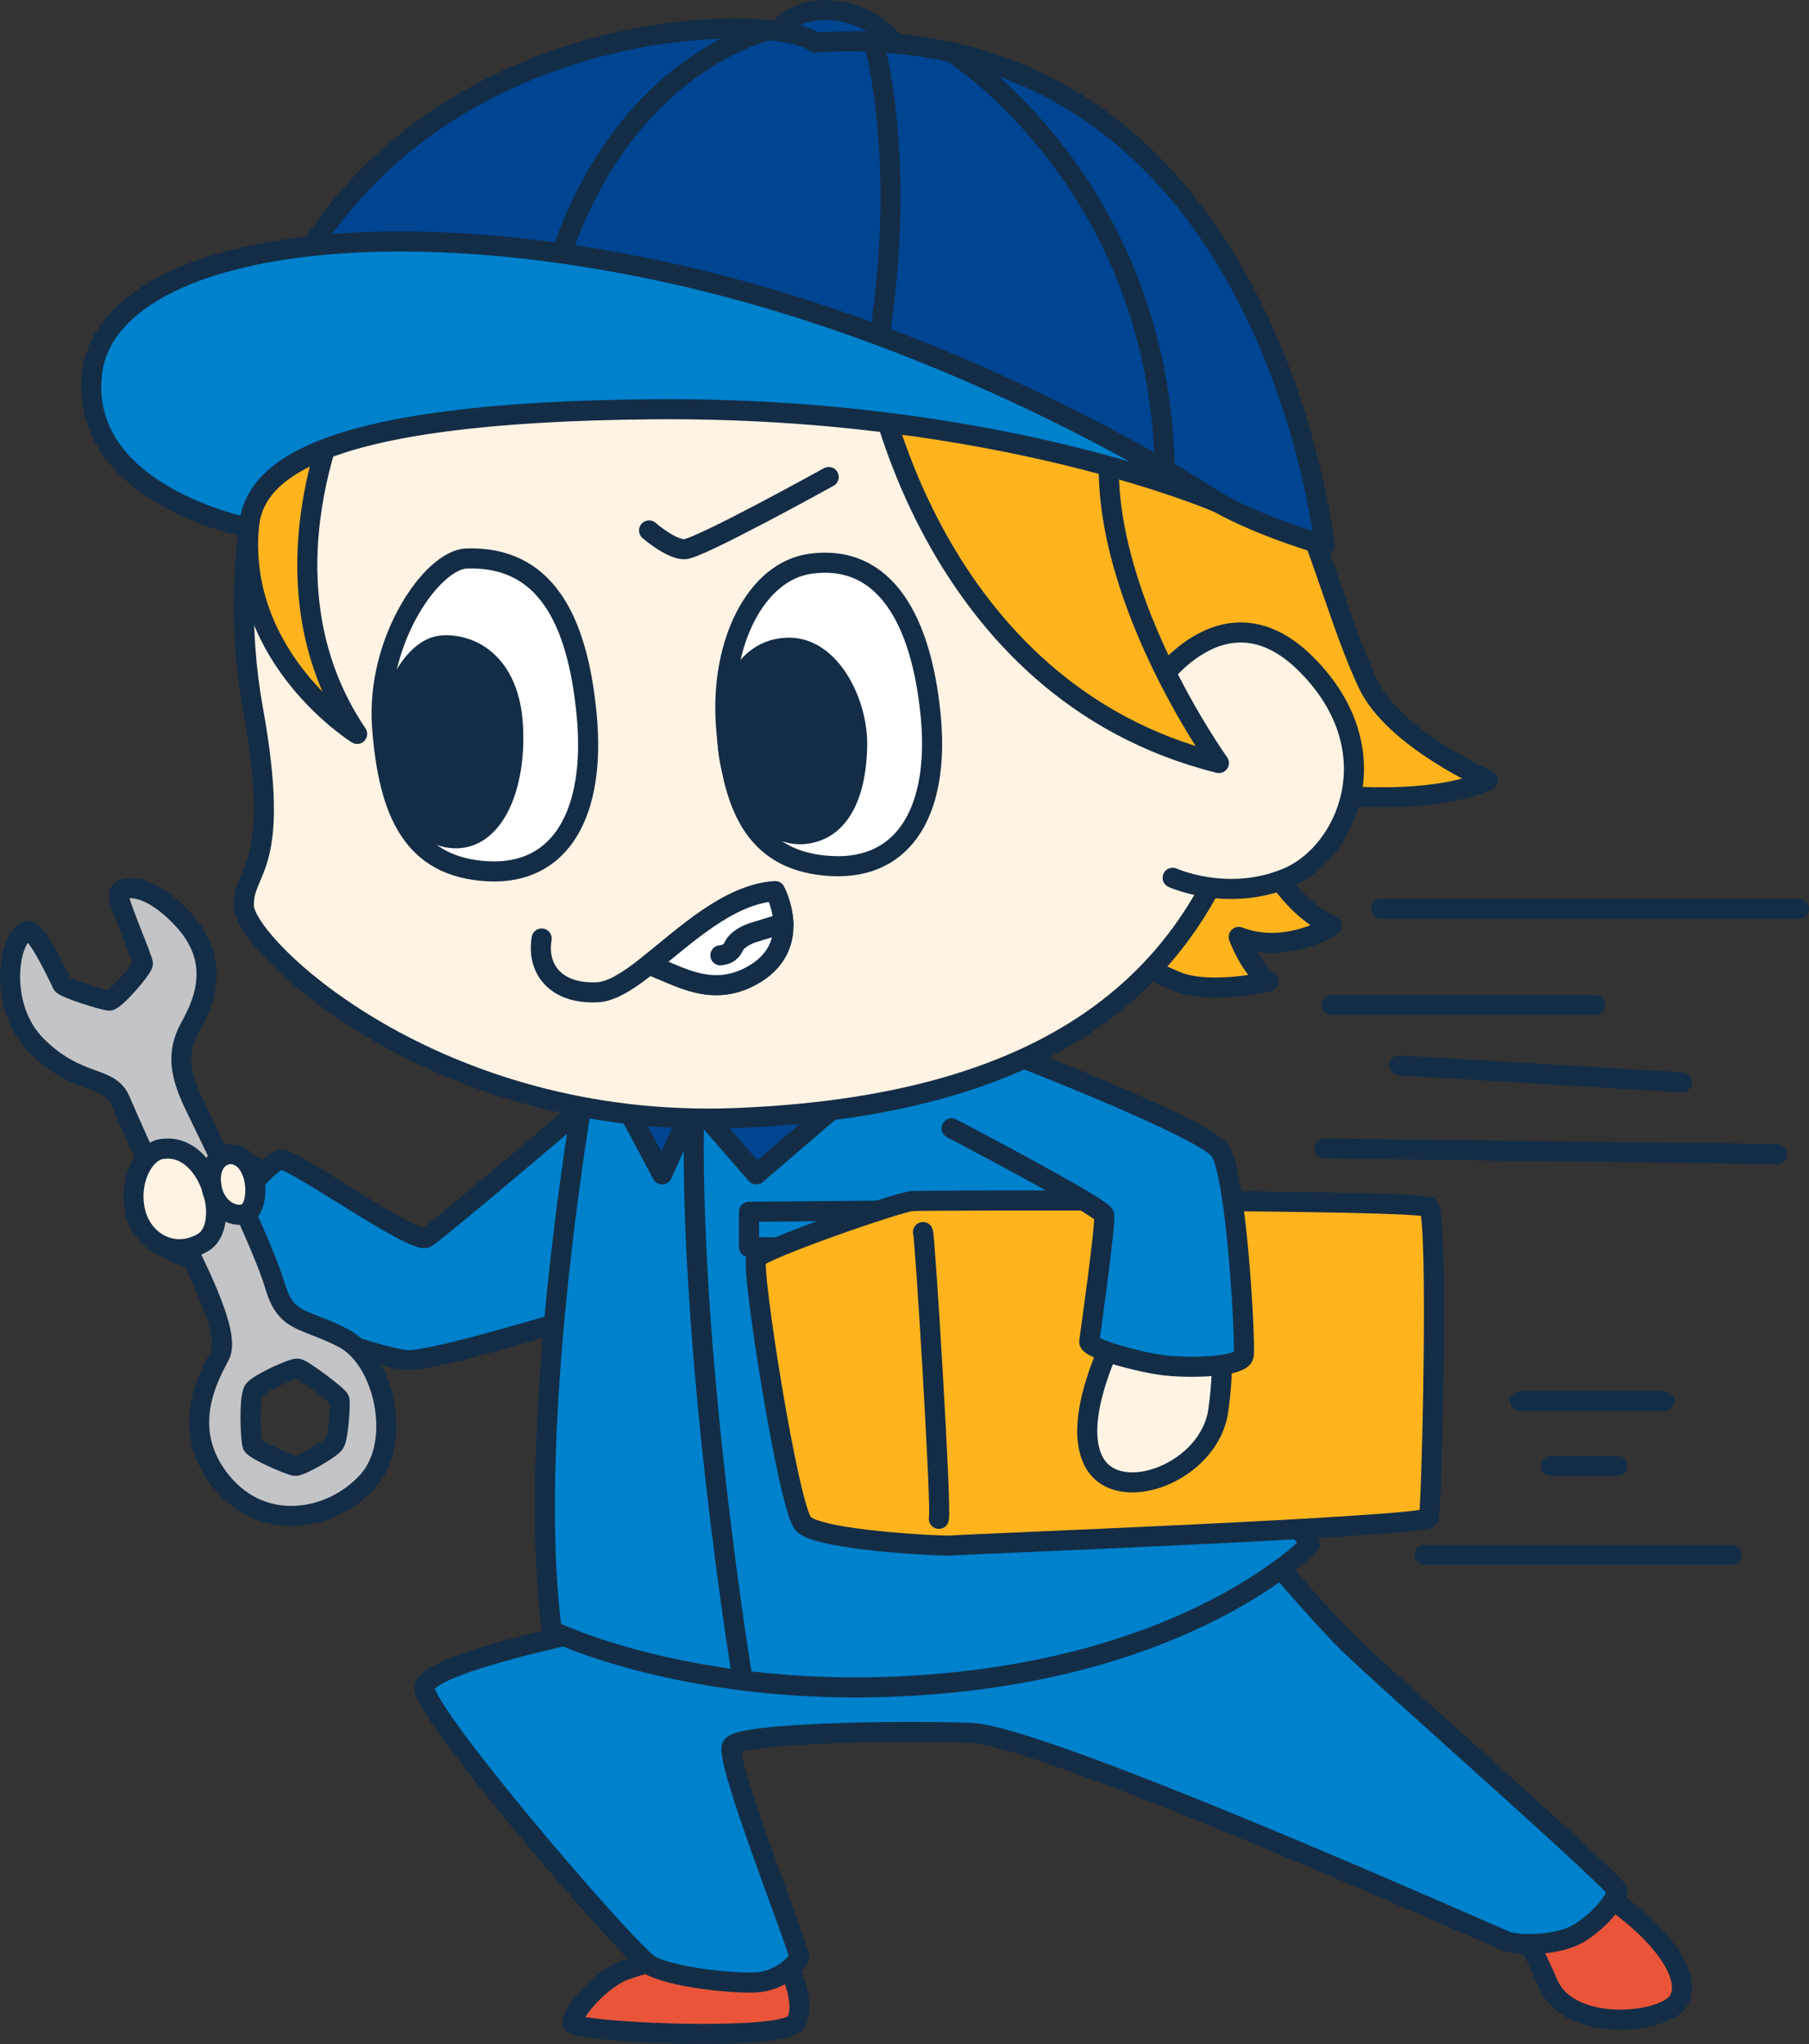 <?xml version="1.0" encoding="UTF-8"?><svg id="_イヤー_2" xmlns="http://www.w3.org/2000/svg" width="270.18" height="305.3" viewBox="0 0 270.18 305.3"><rect x="0" y="0" width="270.18" height="305.3" fill="#333333" stroke="none"/><defs><style>.cls-1{fill:#fff3e4;}.cls-1,.cls-2,.cls-3,.cls-4,.cls-5,.cls-6,.cls-7,.cls-8,.cls-9{stroke:#142d46;stroke-linecap:round;stroke-linejoin:round;stroke-width:3px;}.cls-2{fill:#142d46;}.cls-3{fill:#ea5539;}.cls-4{fill:#c3c4c8;}.cls-5{fill:none;}.cls-6{fill:#0081cc;}.cls-7{fill:#fff;}.cls-8{fill:#004592;}.cls-9{fill:#ffb41e;}</style></defs><g id="_定デザイン"><g><path class="cls-3" d="M113.97,290.21c-3.17-.24-18.48,2.73-21.81,4.58-3.33,1.85-6.8,5.99-6.65,7.39s31.12,2.81,33.26,0-1.55-11.73-4.8-11.97Z"/><path class="cls-1" d="M40.33,175.9c-1.12-1.59-13.94-8.32-17.64-.58-3.7,7.73,1.8,12.59,7.61,12.64,5.81,.05,13.79-6.7,10.03-12.06Z"/><path class="cls-3" d="M227.58,284.22c-2.07,1.03,2.41,9.06,3.55,11.9,3.1,7.77,17.87,6.15,19.66,2.57,2.81-5.6-9.17-15.51-14.49-17.28-5.32-1.77-8.72,2.81-8.72,2.81Z"/><path class="cls-6" d="M88.42,243.47s-24.64,4.92-25.03,8.57,30.55,39.72,33.71,41.5c3.15,1.77,12.2,2.76,15.86,2.56s6.22-2.96,6.42-3.75-11.24-29.57-10.05-31.54c1.18-1.97,24.64-2.37,35.68-1.97s78.45,30.55,80.03,31.14c1.58,.59,7.69,.79,11.04-1.38,3.35-2.17,5.32-5.12,5.52-6.11s-35.28-32.13-40.41-37.25c-5.12-5.12-12.81-14.37-12.81-14.37l-99.94,12.6Z"/><path class="cls-6" d="M89.36,163.44s-23.95,20.4-25.72,21.44-20.25-12.12-21.73-11.68-4.88,3.7-6.95,8.28c-2.07,4.58-.03,12.57,1.46,13.6,1.49,1.03,20.27,7.88,24.41,8.08,4.14,.2,27.03-6.9,27.03-6.9"/><path class="cls-6" d="M87.85,159.13s-9.58,52.51-5.44,84.44c0,0,23.36,11.53,60.32,7.69,36.96-3.84,52.92-20.59,52.92-20.59l-52.04-76.39-55.76,4.85Z"/><polygon class="cls-6" points="111.87 181 135.14 180.8 135.67 186.59 111.87 186.26 111.87 181"/><polygon class="cls-8" points="103.7 164.77 112.95 175.41 128.98 161.66 91.57 161.66 98.89 175.41 103.7 164.77"/><path class="cls-5" d="M110.92,251s-8.25-50.01-7.22-86.23"/><path class="cls-9" d="M213.39,180.32c-1.29-1.19-75.1-1.07-77.17-.92s-22.44,7.24-23.27,8.57c-.83,1.33,4.79,37.11,7.01,39.62,2.22,2.51,21.14,3.4,22.18,3.25s70.81-2.81,71.26-4.14c.44-1.33,1.48-45.03,0-46.39Z"/><path class="cls-5" d="M137.85,184.03c.3,.55,2.81,41.5,2.37,42.83"/><path class="cls-4" d="M17.72,133.82c.15,1.48,3.61,9.41,3.62,10.11,0,.7-4.21,5.61-5.05,5.53s-6.65-1.84-6.98-2.45-3.78-8.24-5.16-7.98c-2.79,.54-4.72,11.2,1.38,17.24,6.1,6.04,10.79,4.32,12.38,8,1.59,3.68,6.98,15.75,9.41,20.87,2.43,5.11,7.11,14.22,5.52,17.27-1.59,3.06-6.18,10.96,.15,18.83s16.65,5.91,21.95,0c5.3-5.91,2.37-18.26-3.66-21.38-6.03-3.12-8.54-2.07-10.26-7.95-1.72-5.88-9.65-22.07-11.87-26.65-2.22-4.58-2.92-7.96-.71-11.9,2.2-3.95,4.55-9.92-1.08-16.01-5.63-6.09-9.78-5.02-9.63-3.54Zm32.97,75.22c.16,.55-.16,5.74-.74,6.56-.58,.83-5.11,3.47-5.92,3.34-.81-.13-6.06-2.35-6.33-3.12-.27-.78-.56-7.23,.23-8.21,.8-1,5.81-3.28,6.53-3.19,.73,.09,6.07,4.08,6.23,4.62Z"/><path class="cls-1" d="M24.14,171.62c-2.7,.43-4.99,4.79-3.95,9.32,1.03,4.53,5.75,7.24,10.14,4.64,4.4-2.61,.92-15.1-6.19-13.95Z"/><path class="cls-1" d="M35.61,172.64c-2.14-.97-4.68,.83-4.01,4.7s4.54,5.07,5.82,3.33c1.28-1.74,.95-6.76-1.81-8.02Z"/><path class="cls-1" d="M167.12,198.18c-.59,1.13-7.36,14.04-3.61,20.4s17.21,1.32,18.46-7.99,.07-12.12-2.44-12.41c-2.51-.3-11.25-2.22-12.42,0Z"/><path class="cls-6" d="M148.79,156.49s30.9,11.83,33.41,15.37,3.84,28.83,3.55,30.6-8.13,1.92-11.83,1.48-11.38-2.51-11.24-3.55,2.51-17.74,2.22-18.92-22.77-12.94-22.77-12.94"/><path class="cls-9" d="M187.21,124.02s3.56,10.45,11.7,14.29c0,0-6.84,4.36-13.9,1.63,0,0,1.56,4.44,4.48,6.65,0,0-8.77,2.07-13.79,0-5.03-2.07-13.01-6.5-13.01-6.5l24.52-16.06Z"/><path class="cls-1" d="M41.31,60.55s-7.98,20.7-3.55,45.24c4.44,24.54-1.5,23.65-1.34,29.57,.16,5.91,28.54,33.41,73.48,31.64s70.66-18.92,77.76-54.4c7.1-35.48-4.94-94.32-65.64-100.23C64.37,6.73,46.34,46.94,41.31,60.55Z"/><path class="cls-9" d="M51.76,58.57s-14.19,27.79,1.58,51.05c0,0-17.79-11.09-16.19-30.78,1.6-19.68,14.61-20.27,14.61-20.27Z"/><path class="cls-9" d="M157.21,64.09s9.46,35.28,23.26,42.97c0,0,6.5,10.05,14.78,11.24s19.91,1.38,27-1.77c0,0-14-6.11-17.94-14.39-3.94-8.28-7.49-21.88-10.25-26.41-2.76-4.53-36.86-11.63-36.86-11.63Z"/><path class="cls-7" d="M69.69,83.42c-5.13,.17-13.6,12.22-12.62,25.23,.99,13.01,4.73,20.89,15.77,21.49,11.04,.59,16.16-8.87,14.78-23.36s-6.31-23.75-17.94-23.36Z"/><path class="cls-2" d="M65.9,96.43c-3.94,.34-7.84,6.9-7.96,13.6-.11,6.7,3.92,14.99,9.93,15.18s9.29-7.89,8.73-16.96c-.56-9.07-6.1-12.22-10.7-11.83Z"/><path class="cls-7" d="M121.06,84.2c-8.11,1.1-13.6,11.82-12.62,24.39,.99,12.58,4.73,20.2,15.77,20.77s16.16-8.58,14.78-22.58c-1.38-14.01-6.75-24.1-17.94-22.58Z"/><path class="cls-2" d="M120.06,124.58c5.81-.55,7.84-6.67,7.96-13.15s-3.92-14.5-9.93-14.68-9.96,5.66-9.4,14.43c.56,8.77,6.78,13.83,11.37,13.4Z"/><path class="cls-5" d="M80.9,140.18c-.76,4.38,1.93,8.35,8.35,8.03s15.9-14.38,26.5-15.1c0,0,4.5,8.35-3.61,12.69-5.89,3.15-10.61,.03-15.21-1.73"/><path class="cls-7" d="M115.76,133.11c-6.94,.47-13.39,6.65-18.82,10.96,4.6,1.76,9.31,4.89,15.21,1.73,8.11-4.34,3.61-12.69,3.61-12.69Z"/><path class="cls-5" d="M96.94,79.23s3.21,2.81,5.28,2.81,21.55-10.79,21.55-10.79"/><path class="cls-5" d="M117,137.91s-3.2,.99-4.34,1.33c-1.13,.34-2.61,1.08-3.1,2.17s-1.48,1.23-1.97,1.28"/><line class="cls-5" x1="206.29" y1="135.76" x2="268.68" y2="135.76"/><line class="cls-5" x1="198.9" y1="150.13" x2="238.22" y2="150.13"/><line class="cls-5" x1="208.95" y1="159.13" x2="251.21" y2="161.66"/><line class="cls-5" x1="197.82" y1="171.55" x2="265.43" y2="172.38"/><line class="cls-5" x1="227.04" y1="209.27" x2="248.57" y2="209.27"/><line class="cls-5" x1="231.62" y1="218.94" x2="241.58" y2="218.94"/><line class="cls-5" x1="212.8" y1="232.23" x2="258.63" y2="232.23"/><path class="cls-1" d="M172.19,102.92s10.45-16.36,23.06-3.55c12.62,12.81,5.91,27.99-2.96,31.74-8.87,3.75-17.15,0-17.15,0"/><path class="cls-9" d="M130.51,55.03s7.98,48.1,51.54,58.94c0,0-18.69-26.02-16.24-48.29,2.45-22.27-35.3-10.64-35.3-10.64Z"/><g><path class="cls-8" d="M114.86,6.88s1.77-6.04,9.63-5.32,10.84,7.54,10.84,7.54c0,0-6.27,1.63-11.56,1.63s-8.91-3.84-8.91-3.84Z"/><path class="cls-8" d="M197.82,81.44S189.48,2.2,121.73,6.34C114.24,.62,41.31,2,34.61,73.36c0,0,14.69-21.88,63.23-17.35,48.53,4.53,77.81,15.5,84.21,19.12,6.4,3.62,15.77,6.31,15.77,6.31Z"/><path class="cls-5" d="M114.86,4.51s-23.48,5.08-32.55,38.34"/><path class="cls-5" d="M130.51,6.27s5.6,19.63,0,48.75"/><path class="cls-5" d="M142.13,7.81s31.05,19.41,31.84,62.39"/><path class="cls-6" d="M37.14,78.85s-25.2-4.9-23.43-22.84c1.77-17.94,38.44-25.43,84.76-15.57,46.32,9.86,83.58,34.69,83.58,34.69,0,0-32.81-14.39-84.21-14-51.4,.39-60.04,9.61-60.69,17.71Z"/></g></g></g></svg>